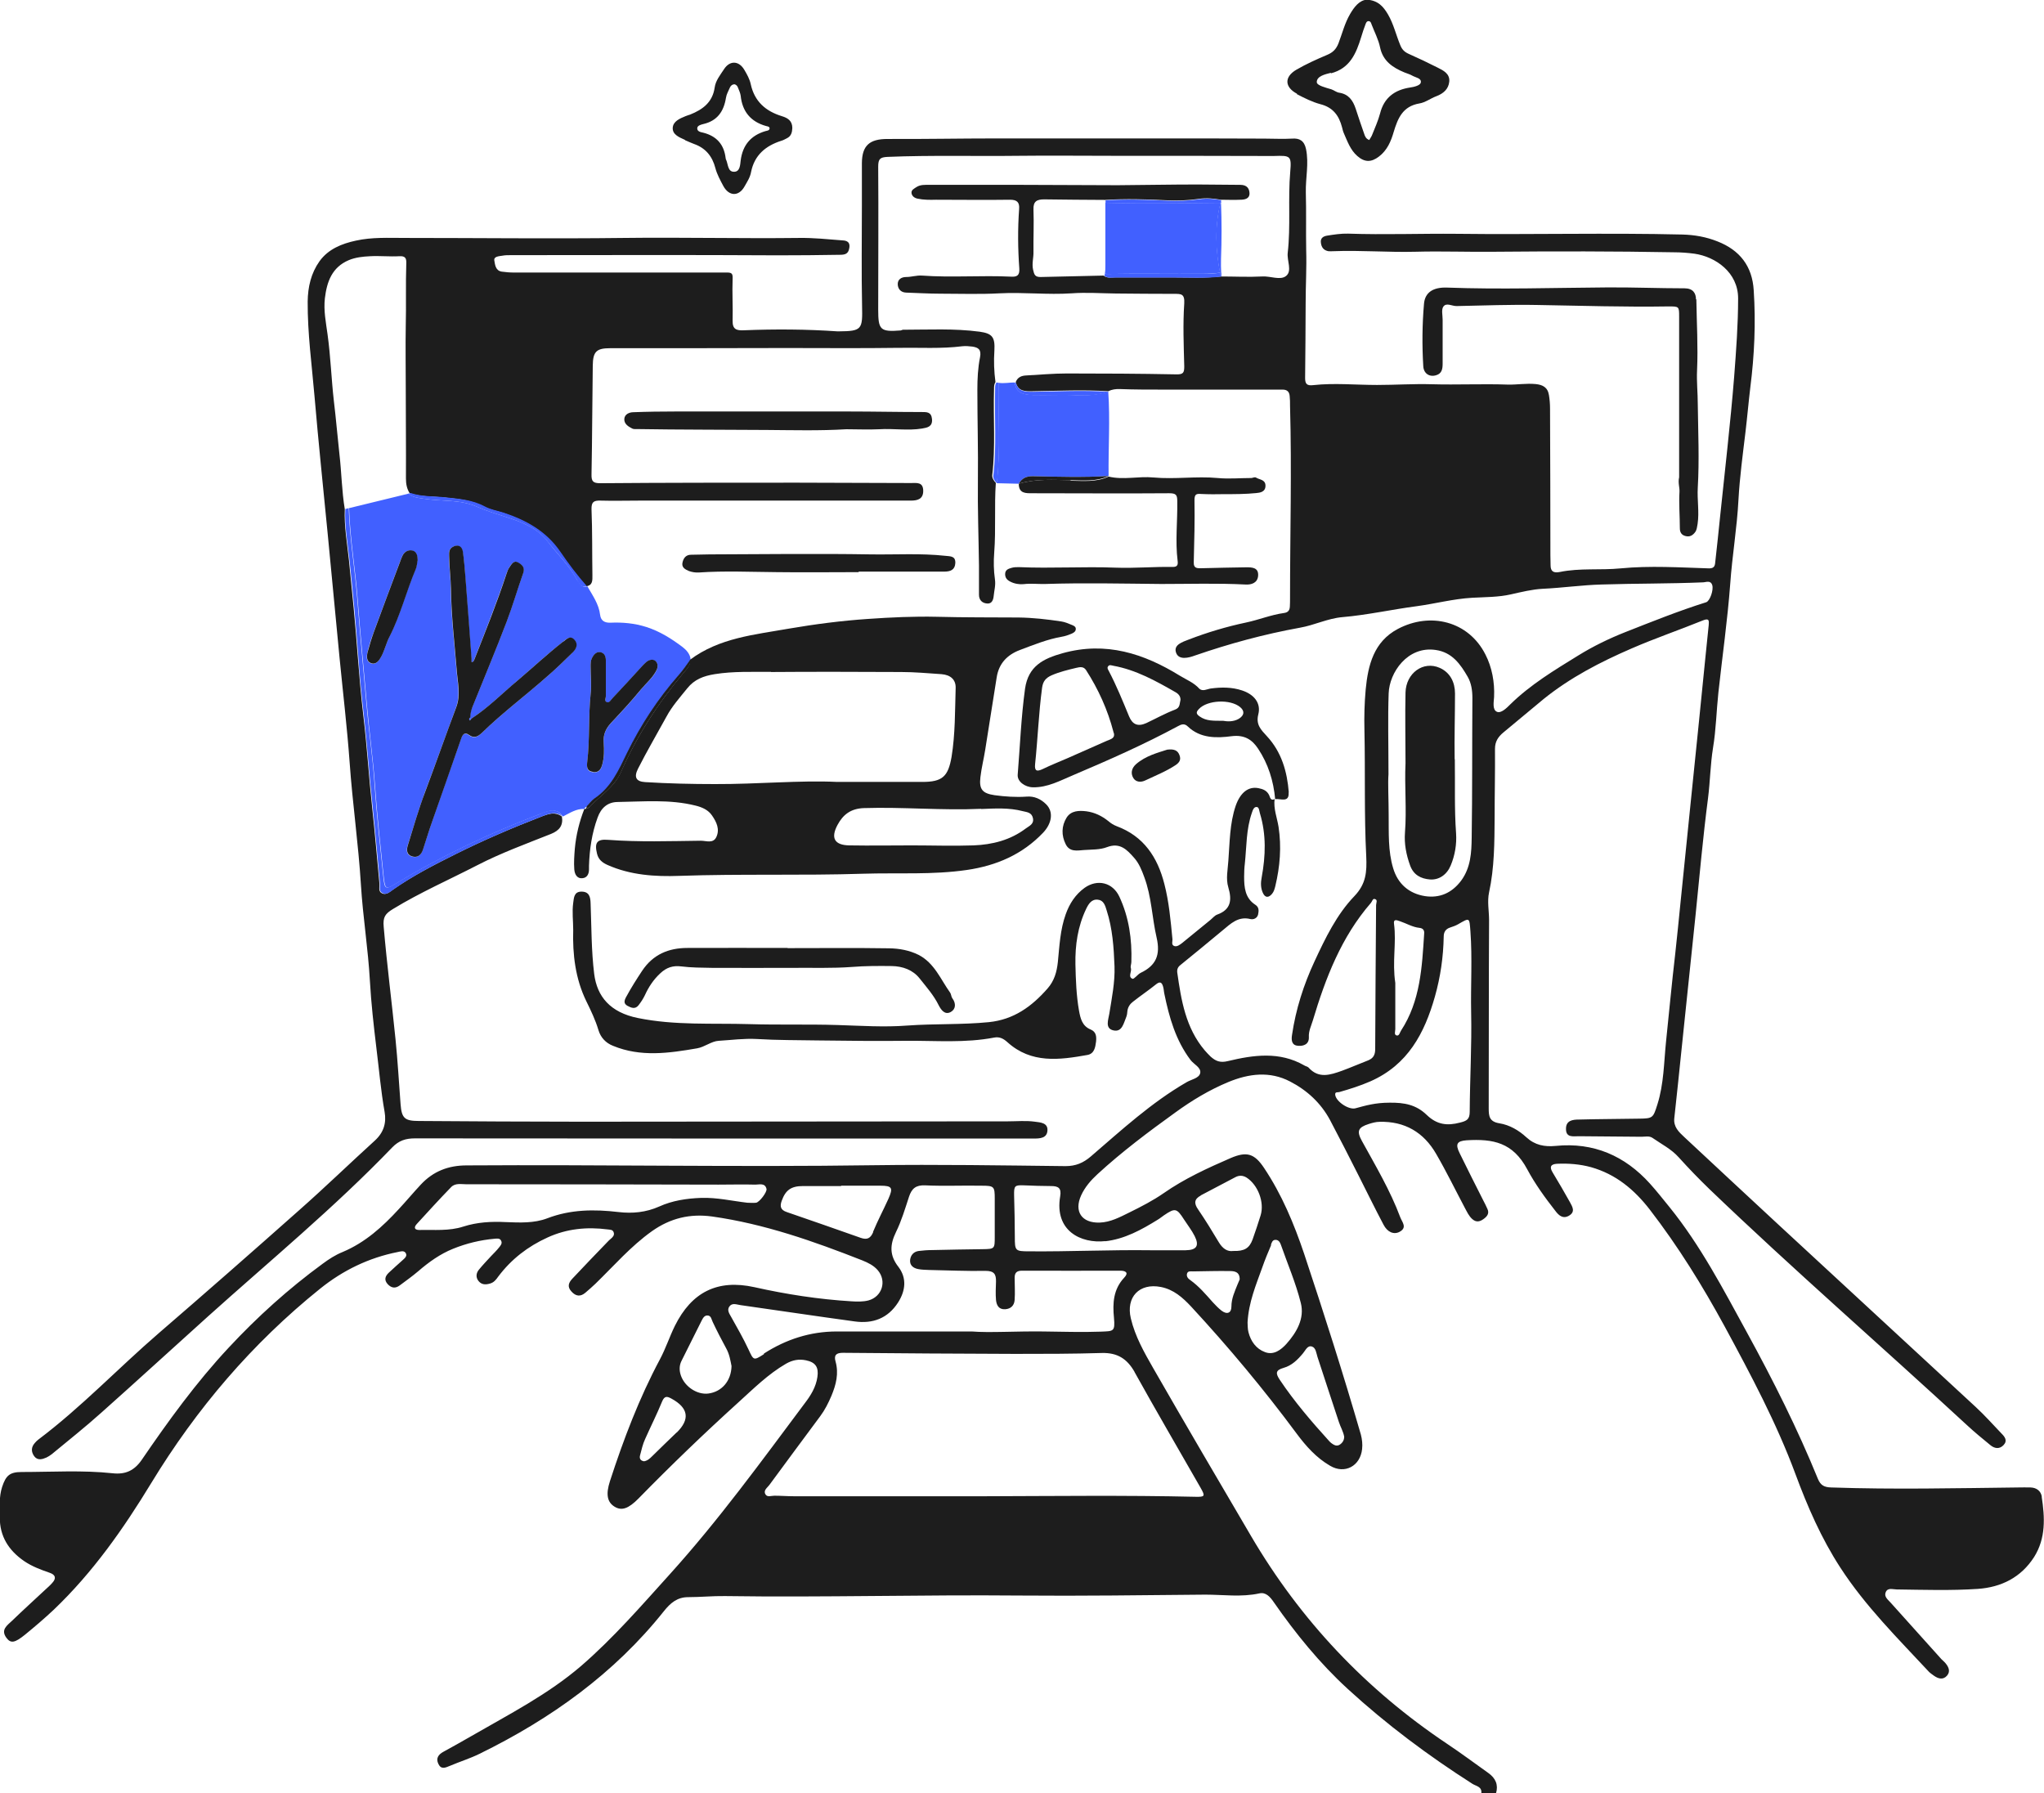 <?xml version="1.0" encoding="UTF-8"?>
<svg xmlns="http://www.w3.org/2000/svg" id="Layer_2" data-name="Layer 2" viewBox="0 0 114 100">
  <defs>
    <style>
      .cls-1 {
        fill: #1d1d1d;
      }

      .cls-1, .cls-2 {
        stroke-width: 0px;
      }

      .cls-2 {
        fill: #4160ff;
      }
    </style>
  </defs>
  <g id="Layer_1-2" data-name="Layer 1">
    <g>
      <path class="cls-1" d="M113.88,83.48c-.05-.32-.29-.51-.63-.52-.23-.01-.46,0-.69,0-3.47.04-6.94.12-10.42,0-.4-.01-.6-.12-.75-.48-1.14-2.8-2.5-5.5-3.95-8.15-1.32-2.41-2.59-4.86-4.33-7.01-.36-.44-.71-.89-1.09-1.31-1.4-1.55-3.14-2.31-5.25-2.1-.63.06-1.16-.04-1.64-.48-.42-.39-.94-.69-1.5-.78-.57-.09-.6-.4-.6-.84.01-3.5,0-6.99.02-10.49,0-.52-.11-1.04,0-1.55.3-1.38.3-2.79.31-4.19,0-1.27.03-2.54.02-3.81,0-.41.17-.67.47-.92.76-.62,1.49-1.25,2.25-1.87,1.49-1.2,3.16-2.06,4.89-2.81,1.31-.57,2.66-1.03,3.99-1.57.35-.14.34.02.32.26-.06.59-.12,1.17-.18,1.76-.26,2.6-.52,5.19-.79,7.79-.2,1.97-.4,3.93-.6,5.9-.1.97-.19,1.94-.3,2.91-.19,1.62-.34,3.25-.51,4.87-.12,1.17-.12,2.36-.48,3.5-.24.76-.25.79-1.02.8-1.12.02-2.24.02-3.36.05-.35,0-.73.05-.72.53,0,.49.4.4.71.4,1.17.01,2.33.02,3.5.03.2,0,.43-.06.61.06.5.35,1.05.62,1.47,1.09.55.61,1.12,1.2,1.71,1.77,4.69,4.5,9.6,8.76,14.37,13.17.42.39.86.75,1.3,1.11.24.2.52.23.74-.01.23-.25.06-.46-.13-.65-.47-.49-.93-1.01-1.43-1.47-3.7-3.42-7.4-6.84-11.1-10.26-1.72-1.59-3.44-3.2-5.16-4.8-.3-.28-.6-.56-.55-1.04.14-1.3.28-2.59.41-3.89.26-2.49.52-4.99.78-7.48.22-2.16.41-4.32.69-6.47.12-.94.13-1.88.28-2.82.17-1.02.19-2.06.3-3.09.22-2.02.51-4.04.66-6.06.11-1.57.38-3.13.46-4.7.07-1.25.24-2.51.39-3.76.1-.83.17-1.66.27-2.49.23-1.8.31-3.61.19-5.42-.08-1.34-.77-2.24-2.03-2.73-.63-.25-1.27-.36-1.94-.38-4.2-.1-8.39.01-12.59-.04-2.02-.02-4.05.06-6.07-.01-.38-.01-.77.05-1.15.11-.21.03-.4.13-.36.4.03.25.15.42.42.47.09.01.18,0,.27,0,1.53-.06,3.06.07,4.59.03,1.48-.04,2.98.02,4.47,0,3.31-.03,6.62-.03,9.93.03.39,0,.78.03,1.16.08,1.17.17,2.43,1.04,2.43,2.49,0,1.46-.11,2.91-.22,4.36-.21,2.63-.52,5.24-.79,7.86-.08.81-.17,1.63-.26,2.44-.02.2-.02.4-.34.4-1.65-.05-3.29-.16-4.95,0-1.12.11-2.26-.03-3.38.2-.36.07-.52-.03-.52-.38,0-.18-.01-.36-.01-.55,0-2.73-.01-5.46-.02-8.19,0-.25-.02-.49-.06-.74-.07-.45-.36-.58-.74-.62-.52-.05-1.04.04-1.54.03-1.42-.05-2.84.02-4.26-.02-1.02-.03-2.03.04-3.05.04-1.19,0-2.38-.12-3.56.01-.34.04-.45-.06-.45-.39.02-1.4.02-2.8.03-4.2,0-.98.06-1.96.03-2.94-.02-1.07.01-2.14-.02-3.21-.02-.81.18-1.61.01-2.43-.1-.47-.37-.61-.77-.58-.52.03-1.04,0-1.56,0-1.96-.01-3.91-.01-5.87-.01-3.03,0-6.05,0-9.08,0-2.02,0-4.04.04-6.06.03-1,0-1.42.36-1.43,1.34,0,.79,0,1.59,0,2.38,0,1.86-.03,3.72.01,5.59.03,1.31,0,1.41-1.3,1.42-.02,0-.04,0-.07,0-1.74-.12-3.48-.13-5.22-.06-.41.02-.64-.05-.63-.53.02-.78-.03-1.57,0-2.35.01-.25-.03-.33-.26-.34-.16,0-.32,0-.48,0-3.82,0-7.64,0-11.45,0-.23,0-.46-.02-.68-.05-.36-.05-.38-.4-.42-.62-.04-.23.26-.24.45-.27.15-.03.32-.03.48-.03,4.96,0,9.92-.02,14.88.01,1.16,0,2.31-.01,3.47-.03.3,0,.47-.06.52-.39.06-.39-.23-.41-.46-.42-.77-.06-1.54-.14-2.32-.13-3.26.04-6.52-.04-9.79,0-4.07.05-8.14,0-12.22,0-.91,0-1.83-.05-2.73.15-.79.17-1.54.47-2.03,1.15-.47.66-.65,1.43-.66,2.25-.01,1.77.23,3.52.38,5.27.22,2.58.49,5.15.74,7.72.22,2.3.44,4.6.66,6.9.19,1.94.42,3.87.56,5.81.16,2.28.49,4.55.63,6.83.11,1.79.4,3.56.5,5.35.07,1.25.21,2.49.36,3.73.15,1.2.25,2.4.46,3.58.11.62-.05,1.15-.54,1.6-1.42,1.29-2.79,2.62-4.23,3.89-2.59,2.3-5.2,4.59-7.82,6.85-2.26,1.95-4.32,4.13-6.71,5.93-.07.05-.14.12-.2.19-.22.24-.22.5-.04.75.19.25.45.17.68.07.1-.05.2-.11.29-.18.93-.77,1.88-1.52,2.78-2.33,1.99-1.77,3.96-3.58,5.94-5.36,3.46-3.11,7.05-6.07,10.28-9.43.37-.38.75-.5,1.26-.5,11.13.01,22.27.01,33.4.01.37,0,.73,0,1.1,0,.35,0,.76-.01.78-.46.02-.42-.39-.44-.7-.48-.5-.07-1-.02-1.51-.02-7.93,0-15.86.02-23.8.02-3.02,0-6.03-.02-9.05-.04-.8,0-.96-.16-1.02-.95-.09-1.2-.16-2.41-.28-3.6-.21-2.09-.48-4.18-.66-6.28-.05-.54.08-.73.53-1,1.51-.92,3.13-1.63,4.7-2.44,1.32-.68,2.72-1.19,4.1-1.74.47-.19.69-.47.61-.97-.38-.28-.72-.16-1.14,0-1.63.63-3.24,1.32-4.8,2.1-1.2.6-2.39,1.21-3.49,1.98-.17.12-.38.32-.61.2-.22-.11-.12-.37-.14-.56-.13-1.4-.25-2.8-.4-4.19-.19-1.73-.29-3.46-.5-5.19-.13-1.1-.22-2.21-.31-3.31-.13-1.78-.31-3.56-.49-5.34-.1-.94-.27-1.88-.23-2.83-.17-1.02-.18-2.06-.3-3.08-.11-.99-.19-1.98-.31-2.96-.14-1.23-.18-2.47-.35-3.7-.09-.67-.23-1.34-.15-2.03.11-.91.39-1.72,1.33-2.12.38-.16.79-.2,1.19-.22.54-.03,1.09.03,1.63,0,.32-.02.4.1.39.38-.04,1.18,0,2.36-.03,3.53-.02,1.13,0,2.26,0,3.38,0,1.7.02,3.4.01,5.1,0,.31.05.58.21.83.64.21,1.3.17,1.96.24.75.08,1.49.14,2.18.51.33.18.73.23,1.1.36,1.25.42,2.33,1.03,3.12,2.17.45.66.94,1.3,1.47,1.91.39-.05.36-.34.36-.62-.02-1.23,0-2.46-.05-3.68-.01-.41.13-.49.5-.48.73.02,1.46,0,2.19,0,3.85,0,7.71,0,11.56,0,1.19,0,2.37,0,3.56,0,.37,0,.7-.08.69-.56-.01-.49-.37-.42-.69-.42-2.12,0-4.24-.02-6.36-.02-3.65,0-7.31,0-10.96.03-.4,0-.5-.1-.49-.49.04-2.02.04-4.05.07-6.07.01-.79.21-.97.98-.97,3.28,0,6.56,0,9.83-.01,2.08,0,4.16.02,6.24-.01,1.19-.02,2.38.06,3.57-.09.18-.02.37,0,.55.02.33.05.51.16.43.59-.12.59-.15,1.21-.15,1.82,0,1.69.05,3.37.03,5.06-.02,1.58.04,3.16.06,4.74,0,.54,0,1.09,0,1.63,0,.3.18.47.46.49.27.02.34-.22.36-.42.03-.31.12-.6.07-.93-.07-.49-.08-.99-.04-1.49.1-1.3,0-2.6.09-3.89-.12-.12-.21-.27-.2-.42.19-1.6.05-3.21.1-4.81,0-.14,0-.27.08-.39-.08-.59-.1-1.17-.06-1.76.04-.74-.11-.95-.82-1.05-1.42-.19-2.85-.11-4.27-.11-.04,0-.09.03-.13.04-1.15.09-1.26-.03-1.26-1.17,0-2.66.02-5.31,0-7.97,0-.43.11-.52.52-.54,2.44-.1,4.88-.03,7.32-.06,1.73-.02,3.46,0,5.2,0,2.87,0,5.75,0,8.62.01.14,0,.27,0,.41,0,.92-.03.99-.02.91.89-.13,1.5.03,3.01-.14,4.51-.05.44.26,1.01-.09,1.29-.32.26-.87,0-1.33.03-.77.04-1.54,0-2.32,0-.9.1-1.79.05-2.69.05-1.06,0-2.13,0-3.19,0-.22,0-.46.06-.65-.1-1.17.03-2.35.05-3.52.08-.3,0-.35-.13-.41-.4-.08-.35.03-.67.02-1-.01-.79.03-1.58,0-2.36-.02-.47.2-.57.6-.57,1.13.02,2.26.02,3.4.03,1.14-.07,2.27-.04,3.41.02.61.03,1.23.01,1.83-.08.42-.06.81-.02,1.21.05.36,0,.73.02,1.09,0,.23,0,.5-.05.51-.33,0-.29-.14-.5-.51-.5-.8,0-1.59-.02-2.39-.02-1.49,0-2.98.03-4.46.04-1.77,0-3.54-.02-5.31-.02-1.72,0-3.45,0-5.17,0-.25,0-.51-.02-.73.12-.13.09-.31.16-.28.35.03.17.18.27.34.3.33.07.67.07,1.02.06,1.38,0,2.76.02,4.14,0,.39,0,.53.15.5.52-.08,1.1-.07,2.21.01,3.31.03.4-.14.48-.46.46-1.66-.08-3.32.06-4.97-.06-.3-.02-.59.08-.88.08-.26,0-.47.13-.47.39,0,.26.16.47.47.48.63.02,1.27.06,1.9.06,1.11,0,2.21.04,3.31-.02,1.34-.07,2.68.09,4.02,0,.81-.06,1.63,0,2.45.01,1.09.01,2.18.02,3.27.02.38,0,.59-.01.56.53-.08,1.16-.03,2.34,0,3.51,0,.34-.04.46-.44.45-2.04-.04-4.07-.05-6.11-.05-.75,0-1.5.07-2.25.11-.27.01-.49.09-.6.37.13.53.53.52.96.51,1.4-.02,2.8-.09,4.2,0,.21-.1.42-.13.66-.12.79.03,1.59.03,2.38.03,2.23,0,4.45,0,6.68,0,.26,0,.38.12.4.36.02.18.02.36.02.55.1,3.57,0,7.14,0,10.71,0,.16,0,.32-.01.48-.01.21-.1.33-.33.36-.72.1-1.4.38-2.11.53-1.09.23-2.16.55-3.2.95-.33.13-.88.29-.7.75.16.41.7.27,1.05.14,1.91-.66,3.86-1.19,5.85-1.55.81-.14,1.55-.52,2.37-.59,1.4-.12,2.77-.43,4.15-.61,1.03-.14,2.04-.41,3.09-.47.72-.04,1.47-.03,2.16-.19.58-.13,1.19-.28,1.76-.31,1.1-.05,2.2-.21,3.3-.24,1.88-.06,3.77-.04,5.65-.12.16,0,.43-.14.52.16.08.27-.13.88-.34.95-1.53.48-3.02,1.08-4.52,1.67-.91.36-1.79.79-2.6,1.29-1.33.82-2.68,1.63-3.81,2.74-.2.2-.51.51-.74.41-.26-.11-.18-.53-.16-.82.04-.83-.12-1.67-.48-2.37-.94-1.87-3.08-2.39-4.89-1.43-1.34.71-1.66,2.02-1.79,3.37-.07.76-.09,1.53-.07,2.31.05,2.33-.02,4.67.1,7,.04.88-.01,1.54-.66,2.22-.99,1.03-1.62,2.34-2.22,3.63-.61,1.31-1.05,2.68-1.26,4.12-.05.32,0,.58.35.6.29.02.61-.08.59-.49-.02-.33.13-.62.22-.92.71-2.37,1.59-4.66,3.24-6.56.07-.08.1-.25.21-.22.19.04.08.22.08.34-.02,2.68-.04,5.36-.05,8.03,0,.32-.1.51-.39.63-.49.19-.97.4-1.46.58-.65.23-1.3.46-1.87-.18-.06-.06-.17-.07-.24-.12-1.38-.79-2.83-.58-4.25-.24-.44.11-.69,0-.97-.25-.12-.11-.22-.23-.33-.35-1.06-1.25-1.31-2.79-1.53-4.34-.02-.17.03-.3.17-.41.79-.64,1.58-1.29,2.36-1.94.45-.37.87-.8,1.55-.63.17.04.38-.04.43-.26.04-.2.06-.4-.16-.54-.57-.37-.62-.97-.62-1.56,0-.25.01-.5.04-.74.1-.94.07-1.9.39-2.82.05-.15.11-.35.28-.33.13.02.13.22.17.35.36,1.18.32,2.37.1,3.57-.06.3-.06.59.06.86.13.3.33.29.52.06.1-.12.14-.27.18-.43.26-1.09.35-2.18.18-3.3-.08-.51-.29-1.01-.22-1.55-.22.11-.25-.09-.3-.21-.12-.26-.34-.35-.6-.4-.56-.11-1.01.24-1.27.98-.34,1-.33,2.04-.41,3.07-.03.49-.15,1,0,1.49.2.68.16,1.23-.62,1.51-.14.05-.25.19-.37.29-.53.43-1.05.86-1.58,1.29-.13.1-.28.22-.43.18-.21-.06-.1-.27-.12-.41-.1-1.03-.19-2.06-.45-3.06-.38-1.49-1.15-2.66-2.66-3.22-.18-.07-.32-.16-.46-.28-.36-.29-.77-.49-1.23-.55-.41-.05-.85-.04-1.1.35-.29.47-.3.99-.05,1.49.22.44.64.35,1.02.32.43-.03.89-.01,1.28-.16.73-.28,1.12.15,1.51.59.27.3.43.69.57,1.08.41,1.09.43,2.26.69,3.38.22.96-.03,1.55-.89,1.96-.17.08-.37.37-.46.33-.27-.11-.02-.39-.09-.6-.03-.1.03-.22.03-.34.04-1.26-.13-2.48-.67-3.64-.37-.79-1.22-1-1.94-.49-.51.37-.84.88-1.05,1.47-.31.86-.35,1.77-.44,2.67-.06.56-.2,1.05-.58,1.48-.88,1-1.88,1.73-3.27,1.87-1.51.15-3.03.08-4.55.19-1.29.1-2.59.01-3.89-.03-1.64-.05-3.28,0-4.92-.05-2.07-.06-4.15.08-6.21-.34-1.54-.31-2.28-1.19-2.44-2.46-.16-1.3-.15-2.63-.2-3.94-.01-.36-.08-.65-.51-.65-.41,0-.42.33-.46.63-.07.5,0,1,0,1.5-.04,1.37.12,2.73.73,3.98.26.53.51,1.05.68,1.62.12.4.4.71.81.87,1.55.64,3.12.41,4.69.14.42-.07.8-.4,1.21-.42.7-.04,1.4-.14,2.12-.1,1.13.07,2.26.06,3.4.08,1.66.02,3.33.04,4.99.02,1.62-.01,3.24.13,4.85-.18.31-.06.53.07.74.26,1.33,1.2,2.89.99,4.46.71.38-.07.44-.42.48-.74.03-.29.01-.55-.3-.68-.47-.19-.57-.61-.65-1.05-.15-.85-.18-1.72-.2-2.58-.02-1.08.13-2.12.6-3.1.13-.27.3-.55.65-.51.32.03.41.32.49.59.33,1.02.4,2.07.44,3.13.03.89-.15,1.76-.29,2.64-.05.33-.26.82.23.93.49.11.57-.41.72-.76.04-.1.05-.22.06-.33.03-.22.15-.39.31-.51.43-.34.88-.64,1.3-.98.23-.18.32-.07.38.14.04.13.04.27.07.4.27,1.31.63,2.59,1.46,3.69.19.25.6.42.54.73-.06.29-.49.35-.76.51-1.97,1.14-3.63,2.67-5.34,4.14-.42.36-.84.54-1.41.54-3.57-.04-7.13-.1-10.7-.05-7.57.11-15.13-.04-22.7.01-1.03,0-1.87.33-2.56,1.07-.42.45-.81.92-1.23,1.37-.9.98-1.87,1.86-3.13,2.39-.4.16-.77.4-1.12.66-1.9,1.39-3.64,2.96-5.24,4.68-1.81,1.94-3.36,4.08-4.85,6.26-.41.59-.9.82-1.62.74-1.69-.18-3.38-.07-5.07-.07-.67,0-.88.2-1.09.83-.18.55-.13,1.13-.13,1.69-.01,1.07.5,1.86,1.36,2.45.44.3.93.48,1.42.65.33.11.38.31.15.56-.12.14-.26.26-.39.38-.62.58-1.24,1.14-1.85,1.73-.27.26-.66.5-.32.96.24.32.46.29,1.04-.18.55-.45,1.09-.91,1.6-1.39,2.18-2.08,3.89-4.52,5.44-7.07,2.52-4.14,5.62-7.78,9.41-10.83,1.28-1.03,2.72-1.73,4.34-2.05.15-.03.34-.1.44.06.1.17-.06.29-.18.4-.25.23-.51.45-.76.69-.2.19-.29.4-.06.65.21.22.43.24.67.06.35-.26.7-.51,1.03-.79.59-.51,1.22-.96,1.94-1.25.74-.3,1.52-.49,2.32-.56.13-.01.29-.04.36.11.08.15-.03.27-.11.37-.14.18-.31.34-.46.5-.23.25-.47.5-.68.76-.15.19-.17.43,0,.63.17.2.39.2.63.13.22-.06.34-.22.46-.39.73-.97,1.65-1.68,2.75-2.18,1.07-.49,2.19-.6,3.35-.45.13.02.29,0,.34.17.05.15-.05.26-.16.35-.07.06-.14.12-.2.19-.65.67-1.3,1.35-1.94,2.03-.21.22-.31.45-.06.72.24.27.5.31.78.07.19-.16.38-.33.56-.5,1.03-1,1.97-2.09,3.15-2.93,1.03-.73,2.13-.99,3.36-.82,2.91.41,5.66,1.38,8.38,2.45.32.13.63.28.86.55.51.6.24,1.47-.52,1.68-.31.08-.63.07-.95.05-1.83-.11-3.63-.39-5.42-.79-2.05-.45-3.49.27-4.43,2.16-.3.61-.51,1.26-.83,1.86-1.16,2.17-2.03,4.46-2.79,6.8-.24.74-.15,1.17.25,1.42.4.25.78.12,1.35-.46,1.8-1.84,3.66-3.63,5.57-5.36.84-.76,1.65-1.57,2.65-2.15.37-.21.72-.27,1.11-.19.54.11.72.39.64.93-.08.56-.37,1.03-.7,1.46-2.43,3.25-4.81,6.53-7.53,9.54-1.59,1.76-3.14,3.55-4.94,5.11-1.86,1.6-4.04,2.71-6.15,3.93-.51.3-1.03.58-1.55.87-.27.15-.42.36-.27.67.15.32.38.22.64.11.54-.23,1.12-.41,1.65-.67,3.98-1.95,7.52-4.48,10.29-7.96.36-.45.74-.78,1.35-.78.68,0,1.37-.07,2.05-.06,5.48.08,10.97-.08,16.45-.03,3.45.03,6.9-.02,10.35-.05,1,0,2,.15,3.01-.07.36-.08.6.19.81.5,1.21,1.74,2.55,3.39,4.12,4.83,2.16,1.98,4.49,3.72,6.95,5.29.2.13.54.15.5.52h.82q.2-.68-.44-1.13c-.76-.54-1.51-1.1-2.29-1.62-4.53-3.03-8.17-6.88-10.93-11.58-1.83-3.12-3.66-6.23-5.46-9.37-.51-.89-1.01-1.77-1.25-2.78-.28-1.19.48-1.98,1.67-1.75.72.14,1.22.59,1.69,1.09,2.09,2.26,4.06,4.62,5.89,7.09.52.7,1.1,1.35,1.86,1.79.82.49,1.69.02,1.79-.93.03-.27,0-.54-.07-.81-.98-3.38-2.05-6.73-3.16-10.07-.57-1.69-1.25-3.32-2.24-4.8-.54-.81-.97-.93-1.86-.55-1.29.56-2.58,1.15-3.74,1.96-.59.41-1.25.75-1.9,1.07-.53.26-1.06.55-1.67.57-1,.03-1.44-.62-1.03-1.52.21-.46.54-.84.91-1.18,1.36-1.25,2.84-2.36,4.34-3.44.92-.67,1.9-1.26,2.96-1.7,1.14-.47,2.31-.62,3.44-.03.95.49,1.72,1.2,2.23,2.15.54,1.02,1.07,2.06,1.59,3.09.46.91.91,1.83,1.39,2.74.22.43.58.57.89.41.45-.24.16-.53.05-.81-.56-1.5-1.37-2.86-2.14-4.26-.31-.56-.21-.76.38-.95.19-.06.4-.12.6-.12,1.41-.04,2.47.59,3.16,1.79.57.98,1.07,2.01,1.6,3.01.12.22.22.45.41.62.21.19.41.16.62.01.2-.14.35-.31.23-.57-.07-.17-.16-.33-.24-.49-.44-.87-.88-1.74-1.31-2.62-.25-.5-.16-.68.38-.72,1.49-.09,2.59.12,3.39,1.62.44.82.99,1.58,1.57,2.32.18.24.41.46.75.27.38-.22.2-.5.06-.76-.31-.55-.63-1.11-.96-1.65-.19-.31-.12-.47.24-.49.64-.03,1.28.02,1.9.19,1.38.39,2.41,1.25,3.27,2.36,1.59,2.06,2.95,4.26,4.19,6.54,1.45,2.68,2.88,5.36,3.94,8.22.67,1.81,1.44,3.58,2.5,5.21,1.4,2.16,3.21,3.95,4.95,5.82.08.08.18.14.27.21.24.17.51.25.73,0,.2-.23.1-.47-.07-.68-.07-.09-.16-.16-.24-.24-.94-1.05-1.89-2.1-2.83-3.15-.15-.17-.38-.33-.28-.58.11-.28.4-.16.61-.16,1.51.02,3.02.07,4.52-.03,1.32-.09,2.42-.64,3.15-1.78.66-1.05.6-2.21.42-3.37ZM42.16,67.08c-.16.02-.32,0-.48,0-.86-.1-1.7-.3-2.58-.27-.81.03-1.6.15-2.33.48-.74.33-1.5.4-2.27.31-1.36-.16-2.68-.15-3.98.35-.74.28-1.53.24-2.31.21-.8-.04-1.59,0-2.37.25-.8.26-1.63.17-2.45.19-.31,0-.3-.17-.14-.34.63-.69,1.26-1.38,1.91-2.05.23-.24.56-.16.85-.16,4.69,0,9.37.01,14.06.02.69,0,1.37-.02,2.06,0,.22,0,.54-.11.62.24.04.17-.39.74-.58.77ZM48.7,68.72c-.15.35-.34.44-.69.32-1.37-.48-2.75-.97-4.13-1.44-.36-.12-.39-.33-.28-.63.21-.59.52-.82,1.18-.82.71,0,1.42,0,2.13,0v-.02c.73,0,1.46,0,2.19,0,.66,0,.72.12.45.73-.28.62-.6,1.22-.86,1.85ZM37.74,79.89c-.45.44-.92.88-1.37,1.33-.13.13-.26.25-.45.28-.21-.03-.27-.17-.22-.34.08-.31.15-.62.28-.9.31-.7.66-1.39.95-2.1.13-.31.27-.29.51-.16q1.44.78.3,1.9ZM39.52,77.72c-.67.09-1.41-.43-1.58-1.12-.06-.25-.04-.49.08-.72.37-.72.72-1.46,1.09-2.18.08-.15.16-.36.38-.33.18.03.19.22.26.36.23.49.48.97.74,1.45.2.35.25.72.31,1.01-.02.84-.55,1.43-1.28,1.53ZM42.6,75.53c-.58.37-.57.34-.86-.28-.29-.62-.63-1.21-.96-1.8-.1-.18-.24-.37-.11-.57.16-.24.41-.12.63-.09,2.12.3,4.24.62,6.37.91,1.01.14,1.85-.17,2.42-1.06.42-.66.49-1.36.02-1.98-.51-.65-.48-1.24-.14-1.94.31-.63.51-1.31.73-1.98.15-.45.38-.65.89-.63,1.05.05,2.1,0,3.15.02.71,0,.74.04.74.73,0,.7,0,1.41,0,2.11,0,.68,0,.69-.68.7-.94.01-1.87.03-2.81.05-.25,0-.5.02-.75.05-.29.04-.45.24-.48.5-.03.3.18.46.45.51.2.04.41.04.61.05,1.05.02,2.1.07,3.15.05.48,0,.59.19.58.6-.01.34-.03.68,0,1.02.03.28.14.54.51.52.32-.02.51-.21.53-.52.03-.41,0-.82,0-1.23,0-.27.1-.4.41-.4,1.83.01,3.65,0,5.48,0,.3,0,.49.11.22.39-.61.65-.65,1.43-.57,2.24.07.78-.03.74-.74.77-1.07.04-2.14,0-3.21-.01-1.51-.02-3.01.08-3.98,0-2.87,0-5.2,0-7.53,0-1.48,0-2.83.44-4.06,1.23ZM63.27,76.51c1.2,2.16,2.45,4.3,3.68,6.45.28.49.26.53-.27.52-3.93-.09-7.85-.04-11.78-.03-3.54,0-7.08,0-10.62,0-.36,0-.73-.03-1.09-.03-.18,0-.4.1-.5-.08-.13-.22.11-.37.22-.52.94-1.28,1.89-2.56,2.84-3.84.26-.35.45-.73.62-1.13.26-.62.42-1.25.23-1.92-.1-.35.04-.48.41-.48,3.2.03,6.39.05,9.59.06,1.62,0,3.24,0,4.86-.05.86-.02,1.4.32,1.82,1.06ZM69.02,71.64c-.16.4-.34.78-.34,1.23,0,.37-.25.46-.55.23-.18-.14-.34-.31-.49-.47-.39-.44-.77-.89-1.26-1.24-.12-.08-.21-.19-.18-.34.04-.18.21-.14.33-.14.68-.01,1.37-.03,2.05-.02.27,0,.57.04.56.47-.03.07-.07.17-.12.28ZM73.17,75.1c.22.07.24.36.31.58.4,1.21.79,2.42,1.19,3.62.09.28.25.54.3.83,0,.2-.1.35-.26.45-.17.1-.31.01-.44-.08-.05-.04-.11-.09-.15-.14-.98-1.08-1.93-2.19-2.74-3.4-.24-.36-.25-.54.21-.67.46-.13.78-.45,1.08-.81.14-.16.25-.46.5-.38ZM70.88,69.43c.05-.12.08-.28.26-.28.16,0,.24.12.29.25.38,1.09.84,2.15,1.12,3.27.22.86-.23,1.64-.8,2.28-.3.33-.71.65-1.2.46-.49-.18-.79-.6-.92-1.11-.05-.19-.04-.4-.05-.54.06-1.13.47-2.09.82-3.07.15-.43.32-.84.5-1.26ZM66.97,66.67c.64-.34,1.28-.67,1.92-1.01.22-.12.43-.11.64.02.63.41,1,1.37.78,2.1-.14.45-.29.9-.45,1.35-.18.49-.46.66-1.08.64-.32.05-.59-.13-.8-.48-.37-.62-.75-1.24-1.16-1.84-.24-.34-.21-.58.15-.77ZM61.63,69.23c1.09-.12,2.03-.64,2.95-1.21.12-.07.22-.16.34-.24.62-.42.71-.4,1.12.24.2.31.43.6.59.92.27.54.11.78-.5.79-.66,0-1.32,0-1.98,0-2.25-.03-4.5.08-6.75.06-.78,0-.8-.03-.8-.8,0-.77-.02-1.55-.04-2.32-.01-.54.03-.58.56-.56.5.02,1,.04,1.51.04.39,0,.58.11.5.57-.33,1.93,1.16,2.65,2.52,2.5ZM82.05,56.46c.04,1.85-.07,3.7-.08,5.55,0,.42-.17.51-.54.6-.72.19-1.29.12-1.86-.43-.59-.57-1.25-.69-2.07-.68-.8,0-1.34.16-1.89.31-.38.11-1.09-.37-1.14-.74-.03-.19.14-.14.22-.16.59-.17,1.17-.35,1.74-.6,2.09-.92,3.02-2.68,3.6-4.73.31-1.1.47-2.21.49-3.34,0-.26.11-.43.36-.51.15-.05.3-.1.44-.18.66-.38.63-.39.69.4.11,1.51.01,3.01.04,4.52ZM77.82,54.82c-.18-1.18.07-2.23-.07-3.28-.04-.28.11-.24.33-.16.36.12.7.33,1.09.37.19.02.28.13.26.32-.12,1.87-.21,3.76-1.29,5.41-.07.11-.1.31-.25.27-.15-.04-.07-.23-.07-.35,0-.9,0-1.8,0-2.58ZM82.08,46.72c-.01.82-.05,1.67-.59,2.4-.52.69-1.2.98-2.01.86-.89-.14-1.52-.68-1.78-1.56-.29-.96-.24-1.97-.25-2.96,0-.88-.05-1.76-.01-2.28,0-1.74-.04-3.13.01-4.51.04-1.17,1.06-2.65,2.62-2.42.92.13,1.38.79,1.79,1.5.2.35.26.76.26,1.18-.02,2.6,0,5.21-.04,7.81Z"></path>
      <path class="cls-1" d="M71.11,44.57s0,.01,0,.02c0,0,0,0,.01,0h-.01Z"></path>
      <path class="cls-2" d="M32.21,32.38c-.44-.83-1.13-1.48-1.69-2.22-.55-.71-1.42-1.05-2.27-1.32-.56-.18-1.13-.35-1.67-.59-.92-.4-1.93-.28-2.89-.43-.32-.05-.65-.06-.9-.29-1.11.27-2.22.54-3.32.81.05,1.71.35,3.41.48,5.11.15,1.95.34,3.89.51,5.83.13,1.49.34,2.97.45,4.47.12,1.72.31,3.43.49,5.15.08.71.12.73.72.36,2.56-1.55,5.26-2.82,8.06-3.88.42-.16.87-.35,1.21.16.39-.19.75-.45,1.21-.42,0-.08.08-.1.14-.14.14-.15.25-.33.42-.43.94-.62,1.37-1.6,1.83-2.55.77-1.57,1.71-3.02,2.88-4.34.24-.27.43-.57.65-.86-.02-.32-.24-.55-.46-.72-.61-.46-1.26-.87-2.01-1.11-.66-.21-1.33-.27-2.01-.24-.33.01-.53-.12-.57-.44-.07-.6-.42-1.08-.71-1.59-.29.1-.42-.12-.53-.31ZM21.71,35.53c-.18.36-.27.76-.46,1.11-.11.2-.29.47-.58.35-.25-.1-.23-.38-.18-.6.09-.37.2-.74.34-1.1.48-1.31.98-2.63,1.47-3.94.05-.13.09-.25.15-.37.12-.24.36-.32.57-.26.21.05.27.28.26.51-.03.18-.04.37-.11.53-.53,1.24-.85,2.57-1.47,3.78ZM31.92,36.41c-.47.46-.95.92-1.44,1.35-1.2,1.05-2.47,2.01-3.61,3.12-.22.21-.42.34-.72.12-.26-.19-.37,0-.44.21-.55,1.55-1.09,3.1-1.63,4.66-.18.51-.33,1.02-.5,1.53-.1.3-.31.47-.62.37-.31-.1-.3-.39-.22-.63.32-.99.6-1.98.96-2.96.59-1.56,1.15-3.14,1.73-4.71.26-.71.08-1.41.03-2.11-.12-1.51-.3-3.01-.32-4.52,0-.58-.09-1.17-.1-1.76,0-.2-.04-.41.17-.55.27-.18.54-.08.6.26.08.51.11,1.03.15,1.55.11,1.46.22,2.93.33,4.4,0,.07,0,.14,0,.2.11,0,.14-.11.17-.18.62-1.57,1.24-3.15,1.78-4.75.04-.13.1-.26.17-.37.11-.16.22-.4.48-.26.22.12.4.28.28.6-.32.89-.58,1.81-.92,2.7-.61,1.6-1.27,3.17-1.91,4.76-.08.19-.13.38-.12.59.02.02.04.04.06.06.94-.61,1.72-1.4,2.57-2.12.85-.72,1.66-1.48,2.54-2.17.21-.16.39-.37.63-.11.24.26.1.52-.11.72ZM32.75,42.51c.15-1.25.06-2.52.19-3.78.05-.5,0-1.03,0-1.55,0-.16,0-.33.07-.46.1-.18.22-.38.46-.34.25.03.31.24.32.46,0,.39,0,.77,0,1.16,0,0,0,0,0,0,0,.27,0,.54,0,.82,0,.12-.11.3.06.35.14.05.22-.13.31-.22.57-.61,1.14-1.22,1.7-1.84.13-.14.25-.27.44-.3.29-.04.47.25.33.55-.2.44-.59.74-.89,1.11-.53.65-1.1,1.26-1.67,1.87-.29.32-.44.65-.4,1.1.04.4.03.81-.08,1.21-.07.27-.19.46-.51.42-.35-.04-.36-.27-.33-.55Z"></path>
      <path class="cls-2" d="M30.16,45.38c-2.8,1.06-5.5,2.33-8.06,3.88-.6.37-.65.35-.72-.36-.18-1.71-.37-3.43-.49-5.15-.1-1.5-.32-2.98-.45-4.47-.17-1.94-.36-3.88-.51-5.83-.13-1.71-.43-3.4-.48-5.11-.06.02-.13.03-.19.05-.05.95.13,1.89.23,2.83.19,1.78.36,3.56.49,5.34.08,1.11.18,2.22.31,3.31.2,1.73.31,3.46.5,5.19.15,1.4.27,2.79.4,4.19.02.19-.08.45.14.56.24.12.44-.08.61-.2,1.1-.77,2.29-1.39,3.49-1.98,1.56-.78,3.17-1.47,4.8-2.1.42-.16.76-.29,1.14,0-.34-.52-.79-.32-1.21-.16Z"></path>
      <path class="cls-2" d="M28.15,28.61c-.37-.12-.77-.18-1.1-.36-.69-.37-1.43-.43-2.18-.51-.65-.07-1.32-.03-1.96-.24-.04.01-.09.02-.13.03.25.23.57.24.9.29.96.15,1.97.03,2.89.43.54.24,1.11.41,1.67.59.85.27,1.72.61,2.27,1.32.57.73,1.25,1.39,1.69,2.22.1.19.23.41.53.31-.53-.6-1.02-1.25-1.47-1.91-.78-1.14-1.87-1.75-3.12-2.17Z"></path>
      <path class="cls-1" d="M38.1,37.55c-1.41,1.68-2.59,3.51-3.47,5.51-.38.86-1.17,1.31-1.76,1.96-.05.04-.11.07-.18.09-.01,0-.03,0-.04,0-.02,0-.04.01-.06.01-.28.71-.46,1.45-.53,2.21-.03.38-.06.77-.03,1.16.02.24.13.52.45.49.26-.02.37-.23.37-.49,0-.07,0-.14,0-.2.03-.92.16-1.82.48-2.69.19-.54.56-.86,1.1-.87,1.46-.02,2.92-.16,4.36.2.37.09.71.24.92.55.25.36.45.77.24,1.21-.18.37-.56.2-.86.2-1.73.02-3.45.08-5.18-.05-.63-.05-.76.17-.61.78.08.32.29.49.58.62,1.28.57,2.66.66,4,.61,3.42-.12,6.85-.01,10.27-.12,1.93-.06,3.86.07,5.78-.21,1.64-.24,3.09-.86,4.25-2.08.49-.52.59-1.16.17-1.58-.29-.29-.66-.47-1.1-.43-.59.04-1.19,0-1.78-.08-.67-.1-.87-.32-.79-1,.06-.52.19-1.03.27-1.54.22-1.35.42-2.69.64-4.04.12-.76.58-1.25,1.3-1.52.77-.29,1.53-.6,2.34-.74.18-.03.35-.09.52-.16.12-.05.26-.13.25-.28,0-.13-.13-.18-.23-.22-.19-.08-.38-.16-.58-.19-.79-.12-1.58-.21-2.38-.22-1.51-.01-3.03,0-4.54-.04-1.3-.03-2.58.03-3.87.12-1.47.1-2.94.29-4.4.54-1.91.34-3.88.51-5.52,1.74.04.34-.21.54-.39.76ZM54.73,45.12c.77-.03,1.55-.08,2.31.12.25.06.5.07.57.39.07.33-.2.43-.39.57-.87.66-1.88.91-2.93.95-1.14.04-2.28,0-3.42,0h0c-1.16,0-2.32.02-3.49,0-.84-.01-1.06-.41-.67-1.14.31-.58.74-.91,1.46-.94,2.19-.07,4.37.14,6.55.04ZM43,37.48c2.42-.02,4.84-.01,7.26,0,.75,0,1.5.07,2.25.12.51.04.8.31.79.76-.04,1.29-.02,2.58-.23,3.86-.19,1.09-.51,1.39-1.63,1.39-1.49,0-2.97,0-4.75,0-2.07-.1-4.44.13-6.82.12-1.3,0-2.59-.03-3.89-.11-.49-.03-.64-.26-.4-.74.5-.99,1.06-1.94,1.59-2.91.31-.58.75-1.07,1.16-1.58.4-.5.91-.69,1.53-.79,1.05-.17,2.1-.12,3.14-.13Z"></path>
      <path class="cls-1" d="M34.97,41.99c-.46.95-.89,1.93-1.83,2.55-.16.11-.28.29-.42.43,0,.06-.02.11-.06.14.01,0,.03,0,.04,0,.06-.02.12-.05.18-.09.59-.65,1.38-1.1,1.76-1.96.88-2.01,2.06-3.83,3.47-5.51.18-.22.43-.42.39-.76-.21.29-.41.59-.65.86-1.16,1.32-2.11,2.77-2.88,4.34Z"></path>
      <path class="cls-1" d="M71.13,44.56s0,0-.01,0h.01s0,0,0,0Z"></path>
      <path class="cls-1" d="M71.88,44.2c-.09-1.16-.4-2.26-1.23-3.15-.31-.34-.62-.63-.47-1.21.16-.63-.24-1.11-.9-1.33-.57-.19-1.15-.19-1.75-.11-.21.03-.46.19-.65,0-.3-.33-.71-.49-1.07-.71-2.01-1.24-4.13-1.93-6.54-1.26-1.08.3-1.92.72-2.1,1.98-.22,1.6-.28,3.2-.41,4.8-.03.38.41.69.84.7.83.02,1.54-.38,2.26-.68,1.98-.84,3.95-1.71,5.84-2.73.18-.1.36-.17.55.02.7.67,1.61.65,2.44.54.73-.09,1.15.2,1.48.7.56.84.86,1.8.95,2.81.3-.04.79.22.75-.37ZM61.77,41.3c-.75.33-1.49.66-2.24.99-.46.2-.92.38-1.37.6-.32.15-.47.13-.43-.27.15-1.42.2-2.84.39-4.26.05-.36.2-.55.54-.7.44-.19.9-.3,1.36-.41.21-.05.41-.09.55.12.69,1.07,1.21,2.22,1.53,3.45,0,.02.01.04.03.09.05.26-.17.31-.35.39ZM65.53,39.58c-.55.21-1.07.5-1.6.75-.47.21-.77.08-.96-.38-.35-.85-.7-1.71-1.13-2.53-.04-.08-.1-.15-.05-.24.08-.13.19-.07.3-.05,1.27.23,2.38.85,3.48,1.48.19.11.27.25.27.42-.06.22-.01.44-.31.55ZM69.09,40.09c-.31.18-.66.15-.88.11-.53,0-.93.02-1.3-.24-.23-.16-.19-.26-.04-.42.47-.5,1.75-.56,2.3-.1.26.22.23.46-.08.65Z"></path>
      <path class="cls-1" d="M94.59,16.7c0-.34-.16-.62-.64-.62-1.43,0-2.87-.06-4.3-.05-2.98.02-5.96.12-8.94.01-.78-.03-1.24.27-1.29.91-.1,1.15-.11,2.32-.04,3.47.02.41.34.62.71.51.33-.09.37-.36.37-.65,0-.82,0-1.63,0-2.45,0-.25-.08-.56.04-.73.17-.24.49-.02.75-.03,1.5-.03,3-.09,4.5-.06,2.44.04,4.87.12,7.31.08.59,0,.59,0,.59.58,0,3.01,0,6.01,0,8.95-.07.31.03.55.02.8-.04.68.02,1.36.02,2.04,0,.25.11.39.33.44.23.06.4-.05.53-.23.09-.13.1-.29.13-.45.1-.67-.03-1.34.01-2.02.09-1.55.02-3.11,0-4.66,0-.63-.07-1.26-.04-1.88.06-1.33-.02-2.65-.04-3.97Z"></path>
      <path class="cls-2" d="M60,22.04c-.8-.04-1.59.01-2.38-.01-.49-.02-.96-.08-1.02-.7-.3,0-.61.07-.91.02-.03,1.87.12,3.73-.1,5.6.41.01.82.02,1.23.03.17-.3.4-.42.77-.42,1.41.03,2.83.07,4.24-.01-.02-1.57.09-3.14-.02-4.71-.59.19-1.22.23-1.82.2Z"></path>
      <path class="cls-2" d="M57.62,21.85c-.43,0-.83.01-.96-.51-.02,0-.04,0-.06,0,.06.62.53.68,1.02.7.79.03,1.58-.02,2.38.01.6.03,1.23,0,1.82-.2-1.4-.09-2.8-.02-4.2,0Z"></path>
      <path class="cls-2" d="M55.69,21.35s-.08-.01-.11-.02c-.09.12-.08.25-.08.39-.04,1.6.09,3.21-.1,4.81-.02.15.08.3.2.42.22-1.86.07-3.73.1-5.6Z"></path>
      <path class="cls-1" d="M59.71,26.78c-.97-.01-1.94-.09-2.89.2,0,.55.39.53.76.53,2.54,0,5.09.02,7.63,0,.38,0,.45.09.45.44.02,1.11-.12,2.22.02,3.33.03.23-.02.34-.27.34-1.06-.02-2.12.08-3.18.04-1.8-.07-3.6.05-5.4-.03-.13,0-.28,0-.41.04-.18.05-.36.11-.36.35,0,.21.11.33.29.42.23.12.5.16.73.14.41-.05.81,0,1.21-.01,2.16-.07,4.31-.02,6.47,0,1.57,0,3.14-.05,4.71.03.33.02.67-.09.7-.49.03-.46-.33-.47-.66-.47-.81.01-1.62.03-2.44.05-.26,0-.51.05-.49-.35.03-1.15.06-2.3.04-3.44,0-.34.1-.37.37-.35.43.02.86.02,1.3.01.59,0,1.18,0,1.77-.06.2-.02.52-.05.52-.41,0-.35-.33-.33-.52-.45-.08-.05-.17.01-.26.02-.63,0-1.27.06-1.89,0-1.19-.11-2.39.08-3.58-.03-.83-.08-1.67.15-2.5-.05-.68.32-1.41.24-2.12.23Z"></path>
      <path class="cls-1" d="M57.59,26.56c-.37,0-.6.12-.77.42.95-.29,1.92-.21,2.89-.2.71.01,1.44.09,2.12-.23-1.41.08-2.83.04-4.24.01Z"></path>
      <path class="cls-1" d="M72.33,5.25c.42.22.86.44,1.31.56.71.18,1.04.64,1.21,1.29.03.11.05.22.1.33.2.45.36.93.75,1.27.41.36.78.36,1.21.03.46-.35.67-.85.82-1.37.23-.76.5-1.43,1.43-1.59.33-.05.62-.28.94-.4.4-.15.69-.4.73-.82.04-.44-.33-.62-.65-.78-.53-.27-1.06-.52-1.6-.76-.25-.11-.39-.25-.49-.51-.23-.56-.37-1.17-.68-1.7-.25-.42-.54-.78-1.19-.82-.42.05-.69.41-.92.8-.3.51-.44,1.09-.65,1.64-.13.33-.32.51-.63.64-.59.25-1.17.51-1.72.83-.68.4-.66.97.04,1.34ZM74.23,4.09c1.07-.28,1.41-1.12,1.69-2.03.07-.24.15-.47.24-.71.03-.08.07-.18.18-.17.11.01.13.11.16.19.16.42.38.83.47,1.27.16.77.71,1.13,1.36,1.4.15.06.3.1.44.18.19.11.53.14.47.39-.03.15-.36.24-.59.27-.87.13-1.46.57-1.68,1.45-.11.41-.29.81-.45,1.21-.04.1-.11.18-.15.27-.19-.07-.24-.21-.28-.33-.17-.47-.32-.94-.48-1.42-.15-.45-.39-.81-.92-.89-.15-.02-.29-.14-.44-.19-.3-.09-.81-.21-.81-.4,0-.34.48-.44.79-.52Z"></path>
      <path class="cls-1" d="M38.34,52.87c-1.05,0-1.92.36-2.53,1.28-.31.47-.61.94-.88,1.44-.13.23-.15.39.07.51.19.1.42.21.61-.03.14-.18.26-.36.36-.57.21-.46.48-.87.86-1.22.34-.32.7-.44,1.17-.38.56.07,1.13.07,1.7.08,1.52,0,3.03.01,4.55,0,1.09-.01,2.17.03,3.26-.05.74-.06,1.49-.06,2.23-.05.6.01,1.17.21,1.55.69.38.48.79.94,1.06,1.49.13.25.34.57.68.38.28-.16.3-.48.08-.77-.06-.09-.06-.23-.12-.31-.53-.74-.87-1.64-1.75-2.1-.52-.26-1.08-.36-1.64-.37-1.89-.03-3.78-.01-5.67-.01,0,0,0,0,0-.01-1.87,0-3.73-.01-5.6,0Z"></path>
      <path class="cls-1" d="M51.41,22.98c-1.34,0-2.68-.03-4.02-.03-3.25,0-6.5,0-9.74,0-.77,0-1.54.01-2.32.04-.23,0-.49.11-.51.37-.02.28.22.43.44.54.07.04.18.03.27.03,2.41.04,4.83.03,7.24.05,1.47.01,2.96.05,4.43-.04.61,0,1.23.03,1.84,0,.8-.05,1.6.09,2.39-.04.29-.05.59-.1.55-.53-.04-.4-.29-.39-.57-.39Z"></path>
      <path class="cls-1" d="M38.21,7.82c.17.07.33.15.5.21.65.23,1.02.69,1.19,1.35.09.34.27.67.44.99.32.59.87.6,1.19.02.14-.25.31-.5.36-.8.19-.94.81-1.46,1.69-1.74.11-.03.21-.09.31-.14.24-.12.29-.33.3-.57,0-.4-.25-.56-.58-.66-.91-.28-1.53-.82-1.74-1.79-.06-.28-.21-.55-.36-.8-.3-.51-.81-.53-1.13-.03-.21.32-.47.64-.52,1.02-.12.83-.67,1.23-1.37,1.51-.08.03-.17.05-.26.09-.32.13-.69.29-.71.65-.02.38.37.53.68.67ZM39.22,6.92c.79-.18,1.15-.71,1.27-1.47.03-.2.14-.38.22-.57.05-.11.14-.18.26-.18.1.03.16.1.19.19.06.15.13.3.15.45.09.88.56,1.45,1.42,1.69.08.02.21.03.19.15-.02.1-.13.11-.22.13-.82.24-1.28.78-1.39,1.64-.03.23-.03.64-.38.63-.33,0-.32-.39-.42-.64-.02-.04-.04-.08-.04-.13-.09-.75-.5-1.22-1.25-1.41-.13-.03-.36-.06-.33-.27.02-.13.21-.18.33-.21Z"></path>
      <path class="cls-1" d="M48.58,30.92c-3-.05-6-.01-9.01,0-.34,0-.68.02-1.03.02-.27,0-.41.17-.47.41-.08.3.15.41.36.5.17.06.36.09.54.08,1.45-.1,2.9-.03,4.36-.02,1.52.02,3.04,0,4.56,0,0-.01,0-.02,0-.03,1.59,0,3.18,0,4.78,0,.34,0,.59-.1.61-.47.02-.4-.26-.38-.55-.41-1.38-.15-2.76-.06-4.15-.08Z"></path>
      <path class="cls-1" d="M63.89,43.52c.57-.27,1.15-.5,1.68-.85.22-.15.31-.31.21-.56-.09-.24-.27-.35-.68-.3-.52.17-1.2.34-1.74.81-.26.23-.31.53-.14.79.14.21.41.24.67.11Z"></path>
      <path class="cls-2" d="M68.07,11.31c-2.12.02-4.25.05-6.37,0-.02,0-.03,0-.05,0,0,1.16,0,2.31,0,3.47,0,.16,0,.33-.03.49.05,0,.09,0,.14.01,1.77-.03,3.55,0,5.32-.01.32,0,.65-.02.97-.06-.26-1.3-.29-2.6.02-3.89Z"></path>
      <path class="cls-2" d="M61.65,11.32s.03,0,.05,0c2.12.05,4.25.02,6.37,0,.01-.05.02-.11.04-.16-.4-.07-.79-.11-1.21-.05-.6.09-1.23.11-1.83.08-1.14-.06-2.27-.09-3.41-.02h0c0,.05,0,.1,0,.15Z"></path>
      <path class="cls-2" d="M68.08,15.39c-.01-.06-.02-.12-.03-.18-.32.05-.64.06-.97.06-1.77,0-3.55-.02-5.32.01-.05,0-.09,0-.14-.01,0,.04-.01.07-.03.11.2.16.43.1.65.1,1.06,0,2.13,0,3.19,0,.9,0,1.8.05,2.69-.05-.04-.08-.03.04-.05-.05Z"></path>
      <path class="cls-2" d="M68.1,14.43c.04-1.04.04-2.08,0-3.11-.01,0-.03,0-.04,0-.31,1.3-.28,2.59-.02,3.89.02,0,.03,0,.05,0,0,0,.01,0,.02,0-.01-.26-.02-.51-.01-.77Z"></path>
      <path class="cls-2" d="M68.11,11.31c0-.05,0-.11,0-.16-.01.05-.02.11-.04.16.01,0,.03,0,.04,0Z"></path>
      <path class="cls-2" d="M68.09,15.2s-.03,0-.05,0c.01.06.02.12.03.18.02.09,0-.03.05.05,0-.08,0-.16,0-.23,0,0-.01,0-.02,0Z"></path>
      <path class="cls-1" d="M31.4,35.79c-.88.69-1.69,1.45-2.54,2.17-.85.71-1.63,1.51-2.57,2.12-.03.03-.05.06-.08.1-.07-.06-.04-.11.02-.16,0-.21.05-.4.12-.59.64-1.59,1.3-3.16,1.91-4.76.34-.89.6-1.8.92-2.7.12-.32-.07-.48-.28-.6-.25-.14-.37.1-.48.26-.08.11-.13.24-.17.37-.53,1.61-1.16,3.18-1.78,4.75-.03.07-.06.18-.17.18,0-.07,0-.14,0-.2-.11-1.47-.21-2.93-.33-4.4-.04-.52-.08-1.04-.15-1.55-.05-.35-.32-.44-.6-.26-.21.14-.17.35-.17.55.01.59.09,1.18.1,1.76.02,1.52.2,3.02.32,4.52.05.7.24,1.41-.03,2.11-.59,1.57-1.14,3.14-1.73,4.71-.37.97-.65,1.97-.96,2.96-.08.24-.09.53.22.63.32.1.52-.07.62-.37.17-.51.32-1.03.5-1.53.54-1.55,1.09-3.1,1.63-4.66.07-.21.18-.4.44-.21.29.21.5.09.72-.12,1.14-1.11,2.42-2.07,3.61-3.12.5-.43.97-.89,1.44-1.35.21-.2.34-.47.11-.72-.24-.26-.42-.05-.63.11Z"></path>
      <path class="cls-1" d="M33.08,43.06c.32.04.44-.16.51-.42.11-.4.11-.81.08-1.21-.04-.45.11-.78.4-1.1.57-.61,1.14-1.22,1.67-1.87.3-.36.68-.67.89-1.11.14-.3-.04-.6-.33-.55-.19.03-.31.17-.44.3-.56.62-1.13,1.23-1.7,1.84-.09.09-.17.27-.31.22-.17-.06-.05-.23-.06-.35,0-.27,0-.54,0-.82,0,0,0,0,0,0,0-.39,0-.77,0-1.16,0-.22-.07-.42-.32-.46-.24-.03-.37.17-.46.34-.07.14-.07.3-.07.46,0,.52.06,1.05,0,1.55-.13,1.26-.04,2.53-.19,3.78-.03.28-.02.51.33.55Z"></path>
      <path class="cls-1" d="M23.29,31.22c.01-.23-.06-.45-.26-.51-.22-.06-.45.03-.57.26-.06.12-.11.25-.15.37-.49,1.31-.99,2.62-1.47,3.94-.13.36-.24.73-.34,1.1-.05.22-.07.5.18.6.29.12.47-.15.58-.35.19-.35.28-.76.46-1.11.62-1.21.94-2.53,1.47-3.78.07-.16.07-.35.11-.53Z"></path>
      <path class="cls-1" d="M81.13,42.35c-.02-1.22.02-2.45.02-3.67,0-.63-.27-1.17-.85-1.43-.92-.41-1.88.29-1.91,1.37-.03,1.31,0,2.63,0,3.94-.06,1.29.07,2.58-.03,3.87-.05.63.07,1.25.29,1.85.19.52.6.73,1.1.77.51.04.95-.27,1.16-.78.24-.57.34-1.19.3-1.79-.1-1.38-.05-2.76-.07-4.14Z"></path>
      <path class="cls-2" d="M26.29,40.08s-.04-.04-.06-.06c-.03.06,0,.08.06.06Z"></path>
      <path class="cls-2" d="M26.21,40.18s.05-.06.08-.1c-.07.02-.09,0-.06-.06-.07.04-.09.09-.02.16Z"></path>
    </g>
  </g>
</svg>
